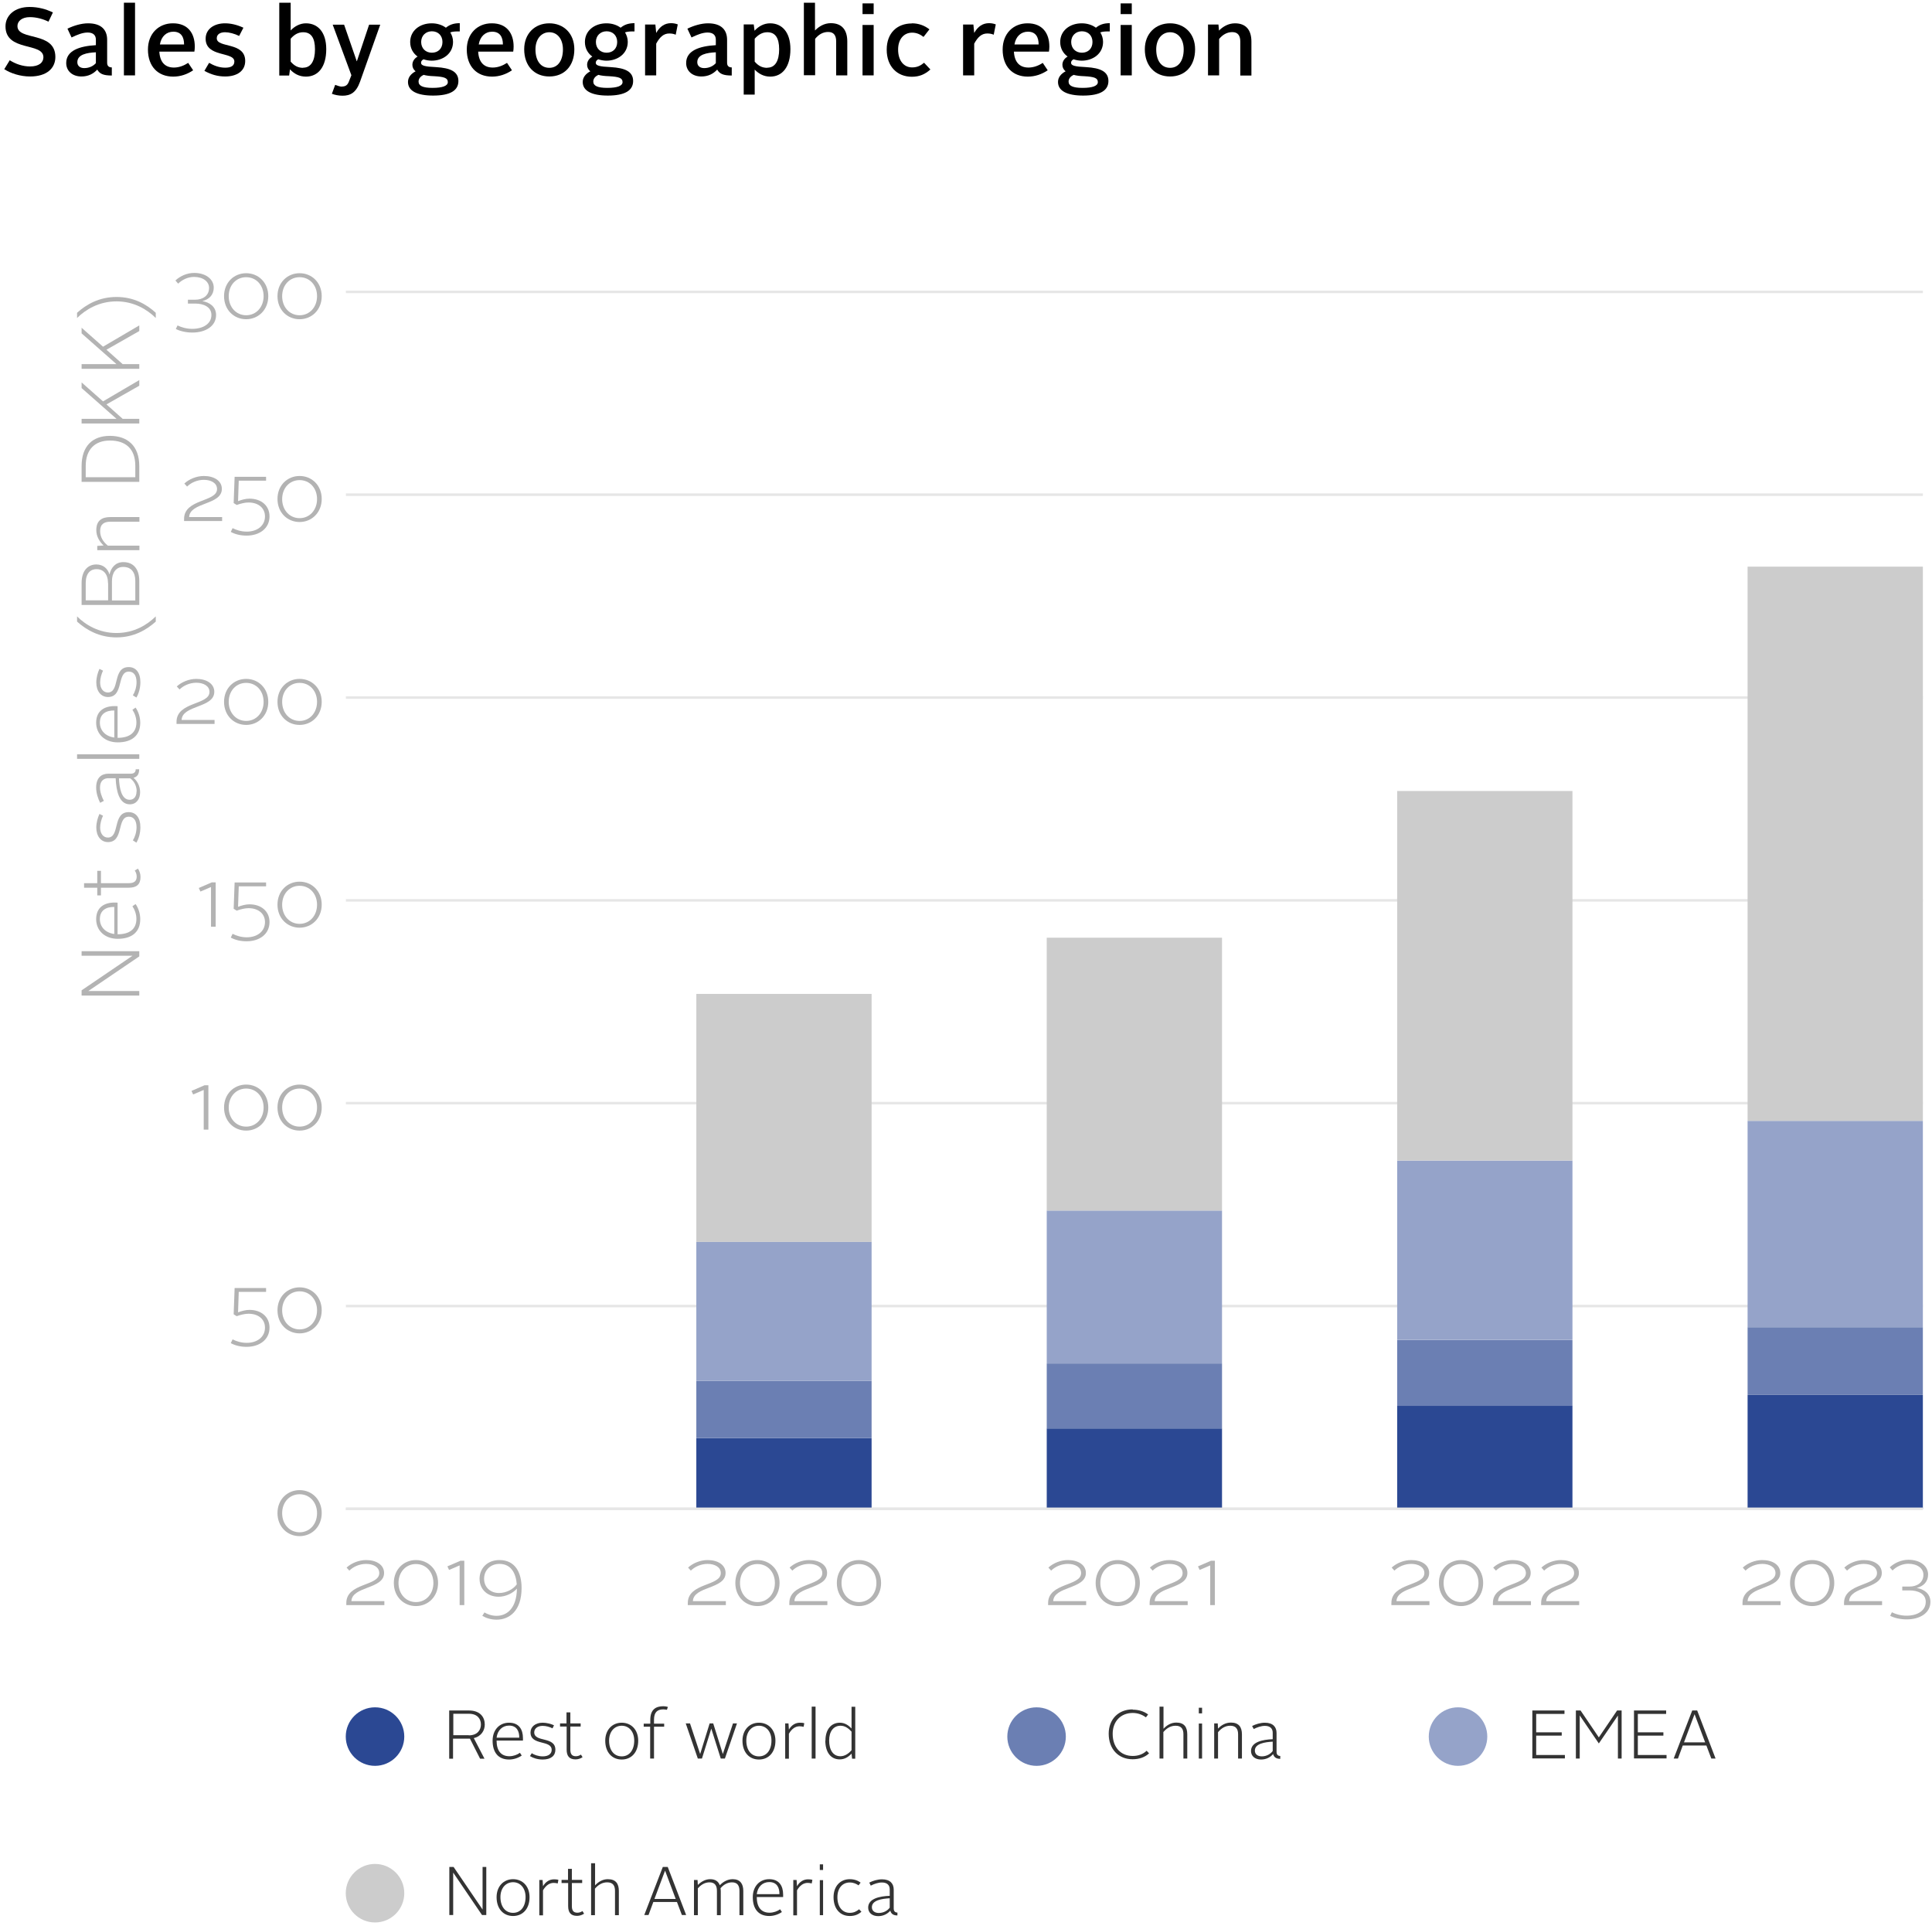 <?xml version="1.0" encoding="UTF-8"?><svg xmlns="http://www.w3.org/2000/svg" xmlns:xlink="http://www.w3.org/1999/xlink" width="331px" height="330px" viewBox="0 0 331 330" version="1.1"><title>ATMI24_RC_sales_region2-NVN</title><defs><rect id="path-1" x="0" y="0" width="30.03" height="12.12"/><rect id="path-3" x="0" y="0" width="30.03" height="9.79"/><rect id="path-5" x="0" y="0" width="30.03" height="23.84"/><rect id="path-7" x="0" y="0" width="30.03" height="42.48"/><rect id="path-9" x="0" y="0" width="30.03" height="13.768"/><rect id="path-11" x="0" y="0" width="30.03" height="11.132"/><polygon id="path-13" points="0 0 30.03 0 30.03 26.194 0 26.194 0 0"/><rect id="path-15" x="0" y="0" width="30.03" height="46.739"/><rect id="path-17" x="0" y="0" width="30.03" height="17.651"/><rect id="path-19" x="0" y="0" width="30.03" height="11.273"/><rect id="path-21" x="0" y="0" width="30.03" height="30.736"/><rect id="path-23" x="0" y="0" width="30.03" height="63.308"/><rect id="path-25" x="0" y="0" width="30.03" height="19.51"/><rect id="path-27" x="0" y="0" width="30.03" height="11.602"/><rect id="path-29" x="0" y="0" width="30.03" height="35.349"/><rect id="path-31" x="0" y="0" width="30.03" height="94.938"/></defs><g id="Page-1" stroke="none" stroke-width="1" fill="none" fill-rule="evenodd"><g id="ATMI24_RC_sales_region2-NVN" transform="translate(0.73, 0.44)"><g id="Laag_1"><g id="Element_x5F_1_x5F_copy55" transform="translate(29.324, 46.316)"><g id="Group" transform="translate(0, -0)"><g><line x1="29.206" y1="211.716" x2="299.382" y2="211.716" id="Path" stroke="#E6E6E6" stroke-width="0.43"/><g transform="translate(29.206, 2.071)" id="Path" stroke="#E6E6E6" stroke-width="0.43"><line x1="-1.67222296e-14" y1="174.908" x2="270.175" y2="174.908"/><line x1="-1.67222296e-14" y1="140.148" x2="270.175" y2="140.148"/><line x1="-1.67222296e-14" y1="105.411" x2="270.175" y2="105.411"/><line x1="-1.67222296e-14" y1="70.674" x2="270.175" y2="70.674"/><line x1="-1.67222296e-14" y1="35.914" x2="270.175" y2="35.914"/><line x1="-1.67222296e-14" y1="1.177" x2="270.175" y2="1.177"/></g><g transform="translate(89.243, 50.317)"><g transform="translate(0, 73.192)"><g transform="translate(0, 76.087)"><polygon id="Path" fill="#2B4893" fill-rule="nonzero" points="0 0 30.03 0 30.03 12.12 1.67222296e-14 12.12 1.67222296e-14 0"/><g id="Clipped"><mask id="mask-2" fill="white"></mask><g id="Rectangle"/><polygon id="Path" mask="url(#mask-2)" points="0 0 30.03 0 30.03 12.12 1.67222296e-14 12.12 1.67222296e-14 0"/></g></g><g transform="translate(0, 66.296)"><polygon id="Path" fill="#6B7FB3" fill-rule="nonzero" points="0 0 30.03 0 30.03 9.79 1.67222296e-14 9.79 1.67222296e-14 0"/><g id="Clipped"><mask id="mask-4" fill="white"></mask><g id="Rectangle"/><polygon id="Path" mask="url(#mask-4)" points="0 0 30.03 0 30.03 9.79 1.67222296e-14 9.79 1.67222296e-14 0"/></g></g><g transform="translate(0, 42.456)"><polygon id="Path" fill="#95A3C9" fill-rule="nonzero" points="0 0 30.03 0 30.03 23.84 1.67222296e-14 23.84 1.67222296e-14 0"/><g id="Clipped"><mask id="mask-6" fill="white"></mask><g id="Rectangle"/><polygon id="Path" mask="url(#mask-6)" points="0 0 30.03 0 30.03 23.84 1.67222296e-14 23.84 1.67222296e-14 0"/></g></g><g><polygon id="Path" fill="#CCCCCC" fill-rule="nonzero" points="0 0 30.03 0 30.03 42.48 1.67222296e-14 42.48 1.67222296e-14 0"/><g id="Clipped"><mask id="mask-8" fill="white"></mask><g id="Rectangle"/><polygon id="Path" mask="url(#mask-8)" points="0 0 30.03 0 30.03 42.48 1.67222296e-14 42.48 1.67222296e-14 0"/></g></g></g><g transform="translate(60.036, 63.566)"><g transform="translate(0, 84.065)"><polygon id="Path" fill="#2B4893" fill-rule="nonzero" points="0 0 30.03 0 30.03 13.768 0 13.768"/><g id="Clipped"><mask id="mask-10" fill="white"></mask><g id="Rectangle"/><polygon id="Path" mask="url(#mask-10)" points="0 0 30.03 0 30.03 13.768 0 13.768"/></g></g><g transform="translate(0, 72.933)"><polygon id="Path" fill="#6B7FB3" fill-rule="nonzero" points="0 0 30.03 0 30.03 11.132 0 11.132"/><g id="Clipped"><mask id="mask-12" fill="white"></mask><g id="Rectangle"/><polygon id="Path" mask="url(#mask-12)" points="0 0 30.03 0 30.03 11.132 0 11.132"/></g></g><g transform="translate(0, 46.739)"><polygon id="Path" fill="#95A3C9" fill-rule="nonzero" points="0 0 30.03 0 30.03 26.194 0 26.194"/><g id="Clipped"><mask id="mask-14" fill="white"></mask><g id="Path"/><polygon id="Path" mask="url(#mask-14)" points="0 0 30.03 0 30.03 26.194 0 26.194"/></g></g><g><polygon id="Path" fill="#CCCCCC" fill-rule="nonzero" points="0 0 30.03 0 30.03 46.739 0 46.739"/><g id="Clipped"><mask id="mask-16" fill="white"></mask><g id="Rectangle"/><polygon id="Path" mask="url(#mask-16)" points="0 0 30.03 0 30.03 46.739 0 46.739"/></g></g></g><g transform="translate(120.073, 38.432)"><g transform="translate(0, 105.317)"><polygon id="Path" fill="#2B4893" fill-rule="nonzero" points="0 0 30.03 0 30.03 17.651 0 17.651"/><g id="Clipped"><mask id="mask-18" fill="white"></mask><g id="Rectangle"/><polygon id="Path" mask="url(#mask-18)" points="0 0 30.03 0 30.03 17.651 0 17.651"/></g></g><g transform="translate(0, 94.067)"><polygon id="Path" fill="#6B7FB3" fill-rule="nonzero" points="0 0 30.03 0 30.03 11.273 0 11.273"/><g id="Clipped"><mask id="mask-20" fill="white"></mask><g id="Rectangle"/><polygon id="Path" mask="url(#mask-20)" points="0 0 30.03 0 30.03 11.273 0 11.273"/></g></g><g transform="translate(0, 63.308)"><polygon id="Path" fill="#95A3C9" fill-rule="nonzero" points="0 0 30.03 0 30.03 30.736 0 30.736"/><g id="Clipped"><mask id="mask-22" fill="white"></mask><g id="Rectangle"/><polygon id="Path" mask="url(#mask-22)" points="0 0 30.03 0 30.03 30.736 0 30.736"/></g></g><g><polygon id="Path" fill="#CCCCCC" fill-rule="nonzero" points="0 3.34444591e-14 30.03 3.34444591e-14 30.03 63.308 0 63.308 0 0"/><g id="Clipped" transform="translate(0, 0)"><mask id="mask-24" fill="white"></mask><g id="Rectangle"/><polygon id="Path" mask="url(#mask-24)" points="0 2.04541252e-30 30.03 2.04541252e-30 30.03 63.308 0 63.308 0 -3.34444591e-14"/></g></g></g><g transform="translate(180.109, 0)"><g transform="translate(0, 141.889)"><polygon id="Path" fill="#2B4893" fill-rule="nonzero" points="0 3.34444591e-14 30.03 3.34444591e-14 30.03 19.51 0 19.51 0 6.68889182e-14"/><g id="Clipped" transform="translate(0.024, 0)"><mask id="mask-26" fill="white"></mask><g id="Rectangle"/><polygon id="Path" mask="url(#mask-26)" points="-0.024 0 30.006 0 30.006 19.51 -0.024 19.51 -0.024 3.34444591e-14"/></g></g><g transform="translate(0, 130.287)"><polygon id="Path" fill="#6B7FB3" fill-rule="nonzero" points="0 3.34444591e-14 30.03 3.34444591e-14 30.03 11.602 0 11.602 0 0"/><g id="Clipped" transform="translate(0.024, 0)"><mask id="mask-28" fill="white"></mask><g id="Rectangle"/><polygon id="Path" mask="url(#mask-28)" points="-0.024 5.59755669e-31 30.006 5.59755669e-31 30.006 11.602 -0.024 11.602 -0.024 -3.34444591e-14"/></g></g><g transform="translate(0, 94.938)"><polygon id="Path" fill="#95A3C9" fill-rule="nonzero" points="0 0 30.03 0 30.03 35.349 0 35.349"/><g id="Clipped" transform="translate(0.024, 0)"><mask id="mask-30" fill="white"></mask><g id="Rectangle"/><polygon id="Path" mask="url(#mask-30)" points="-0.024 0 30.006 0 30.006 35.349 -0.024 35.349"/></g></g><g><polygon id="Path" fill="#CCCCCC" fill-rule="nonzero" points="0 0 30.03 0 30.03 94.938 0 94.938"/><g id="Clipped" transform="translate(0.024, 0)"><mask id="mask-32" fill="white"></mask><g id="Rectangle"/><polygon id="Path" mask="url(#mask-32)" points="-0.024 0 30.006 0 30.006 94.938 -0.024 94.938"/></g></g></g></g><g><line x1="29.206" y1="212.234" x2="29.206" y2="3.248" id="Path" stroke-opacity="0" stroke="#CCCCCC" stroke-width="0.4"/><g id="gtext" transform="translate(17.486, 208.515)" fill="#B3B3B3" fill-rule="nonzero"><path d="M3.789,0 C5.884,0 7.578,1.6 7.578,3.93 C7.578,6.26 5.884,7.884 3.789,7.884 C1.694,7.884 0,6.284 0,3.93 C0,1.577 1.718,0 3.789,0 Z M3.789,7.225 C5.507,7.225 6.778,5.837 6.778,3.954 C6.778,2.071 5.507,0.706 3.789,0.706 C2.071,0.706 0.8,2.071 0.8,3.954 C0.8,5.837 2.071,7.225 3.789,7.225 Z" id="Shape"/></g><g id="gtext-2" transform="translate(9.484, 173.778)" fill="#B3B3B3" fill-rule="nonzero"><g id="Group"><path d="M0.329,8.92 C0.941,9.226 1.765,9.508 2.73,9.508 C4.542,9.508 5.86,8.496 5.86,6.896 C5.86,5.484 4.754,4.519 3.036,4.519 C2.448,4.519 1.742,4.683 1.012,4.942 L0.494,4.613 L0.659,0.118 L6.048,0.118 L6.048,0.777 L1.365,0.777 L1.247,4.283 C1.859,4.048 2.565,3.86 3.201,3.86 C5.225,3.86 6.637,5.06 6.637,6.896 C6.637,8.967 4.919,10.19 2.706,10.19 C1.6,10.19 0.682,9.932 0,9.555 L0.306,8.92 L0.329,8.92 Z" id="Path"/><path d="M11.791,0 C13.885,0 15.58,1.6 15.58,3.93 C15.58,6.26 13.885,7.884 11.791,7.884 C9.696,7.884 8.002,6.284 8.002,3.93 C8.002,1.577 9.72,0 11.791,0 Z M11.791,7.202 C13.509,7.202 14.78,5.813 14.78,3.93 C14.78,2.047 13.509,0.682 11.791,0.682 C10.073,0.682 8.802,2.047 8.802,3.93 C8.802,5.813 10.073,7.202 11.791,7.202 Z" id="Shape"/></g></g><g id="gtext-3" transform="translate(2.753, 139.042)" fill="#B3B3B3" fill-rule="nonzero"><g id="Group"><polygon id="Path" points="2.095 7.719 2.095 0.918 0.282 1.694 0 1.083 2.236 0.118 2.895 0.118 2.895 7.719"/><path d="M9.367,0 C11.461,0 13.156,1.6 13.156,3.93 C13.156,6.26 11.461,7.884 9.367,7.884 C7.272,7.884 5.578,6.284 5.578,3.93 C5.578,1.577 7.296,0 9.367,0 Z M9.367,7.202 C11.085,7.202 12.356,5.813 12.356,3.93 C12.356,2.047 11.085,0.682 9.367,0.682 C7.649,0.682 6.378,2.047 6.378,3.93 C6.378,5.813 7.649,7.202 9.367,7.202 Z" id="Shape"/><path d="M18.522,0 C20.616,0 22.311,1.6 22.311,3.93 C22.311,6.26 20.616,7.884 18.522,7.884 C16.427,7.884 14.733,6.284 14.733,3.93 C14.733,1.577 16.451,0 18.522,0 Z M18.522,7.202 C20.24,7.202 21.51,5.813 21.51,3.93 C21.51,2.047 20.24,0.682 18.522,0.682 C16.804,0.682 15.533,2.047 15.533,3.93 C15.533,5.813 16.804,7.202 18.522,7.202 Z" id="Shape"/></g></g><g id="gtext-4" transform="translate(4.001, 104.281)" fill="#B3B3B3" fill-rule="nonzero"><g id="Group"><polygon id="Path" points="2.095 7.719 2.095 0.918 0.282 1.694 0 1.083 2.236 0.118 2.895 0.118 2.895 7.719"/><path d="M5.813,8.943 C6.425,9.249 7.249,9.531 8.214,9.531 C10.026,9.531 11.344,8.519 11.344,6.919 C11.344,5.507 10.237,4.542 8.519,4.542 C7.931,4.542 7.225,4.707 6.496,4.966 L5.978,4.636 L6.142,0.141 L11.532,0.141 L11.532,0.8 L6.849,0.8 L6.731,4.307 C7.343,4.071 8.049,3.883 8.684,3.883 C10.708,3.883 12.12,5.083 12.12,6.919 C12.12,8.99 10.402,10.214 8.19,10.214 C7.084,10.214 6.166,9.955 5.484,9.579 L5.789,8.943 L5.813,8.943 Z" id="Path"/><path d="M17.274,0 C19.369,0 21.063,1.6 21.063,3.93 C21.063,6.26 19.369,7.884 17.274,7.884 C15.18,7.884 13.485,6.284 13.485,3.93 C13.485,1.577 15.203,0 17.274,0 Z M17.274,7.225 C18.992,7.225 20.263,5.837 20.263,3.954 C20.263,2.071 18.992,0.706 17.274,0.706 C15.556,0.706 14.285,2.071 14.285,3.954 C14.285,5.837 15.556,7.225 17.274,7.225 Z" id="Shape"/></g></g><g id="gtext-5" transform="translate(0.188, 69.544)" fill="#B3B3B3" fill-rule="nonzero"><g id="Group"><path d="M0,7.719 L0,7.413 C-0.047,3.86 5.649,4.519 5.649,2.236 C5.649,1.2 4.613,0.659 3.389,0.659 C2.283,0.659 1.201,1.13 0.518,1.812 L0.047,1.294 C0.848,0.541 2.142,1.67222296e-14 3.389,1.67222296e-14 C5.107,1.67222296e-14 6.472,0.8 6.472,2.212 C6.472,5.013 0.989,4.448 0.871,7.037 L6.519,7.037 L6.519,7.719 L0.047,7.719 L0,7.719 Z" id="Path"/><path d="M11.932,0 C14.027,0 15.721,1.6 15.721,3.93 C15.721,6.26 14.027,7.884 11.932,7.884 C9.838,7.884 8.143,6.284 8.143,3.93 C8.143,1.577 9.861,0 11.932,0 L11.932,0 Z M11.932,7.202 C13.65,7.202 14.921,5.813 14.921,3.93 C14.921,2.047 13.65,0.682 11.932,0.682 C10.214,0.682 8.943,2.047 8.943,3.93 C8.943,5.813 10.214,7.202 11.932,7.202 Z" id="Shape"/><path d="M21.087,0 C23.182,0 24.876,1.6 24.876,3.93 C24.876,6.26 23.182,7.884 21.087,7.884 C18.993,7.884 17.298,6.284 17.298,3.93 C17.298,1.577 19.016,0 21.087,0 L21.087,0 Z M21.087,7.202 C22.805,7.202 24.076,5.813 24.076,3.93 C24.076,2.047 22.805,0.682 21.087,0.682 C19.369,0.682 18.098,2.047 18.098,3.93 C18.098,5.813 19.369,7.202 21.087,7.202 Z" id="Shape"/></g></g><g id="gtext-6" transform="translate(1.482, 34.784)" fill="#B3B3B3" fill-rule="nonzero"><g id="Group"><path d="M0,7.719 L0,7.413 C-0.047,3.86 5.649,4.519 5.649,2.236 C5.649,1.2 4.613,0.659 3.389,0.659 C2.283,0.659 1.201,1.13 0.518,1.812 L0.047,1.294 C0.848,0.541 2.142,0 3.389,0 C5.107,0 6.472,0.8 6.472,2.212 C6.472,5.013 0.989,4.448 0.871,7.037 L6.519,7.037 L6.519,7.719 L0.047,7.719 L0,7.719 Z" id="Path"/><path d="M8.331,8.943 C8.943,9.249 9.767,9.531 10.732,9.531 C12.544,9.531 13.862,8.519 13.862,6.919 C13.862,5.507 12.756,4.542 11.038,4.542 C10.45,4.542 9.744,4.707 9.014,4.966 L8.496,4.636 L8.661,0.141 L14.05,0.141 L14.05,0.8 L9.367,0.8 L9.249,4.307 C9.861,4.071 10.567,3.883 11.203,3.883 C13.227,3.883 14.639,5.083 14.639,6.919 C14.639,8.99 12.921,10.214 10.708,10.214 C9.602,10.214 8.685,9.955 8.002,9.579 L8.308,8.943 L8.331,8.943 Z" id="Path"/><path d="M19.793,0 C21.887,0 23.582,1.6 23.582,3.93 C23.582,6.26 21.887,7.884 19.793,7.884 C17.698,7.884 16.004,6.284 16.004,3.93 C16.004,1.577 17.722,0 19.793,0 Z M19.793,7.225 C21.511,7.225 22.782,5.837 22.782,3.954 C22.782,2.071 21.511,0.706 19.793,0.706 C18.075,0.706 16.804,2.071 16.804,3.954 C16.804,5.837 18.075,7.225 19.793,7.225 Z" id="Shape"/></g></g><g id="gtext-7" fill="#B3B3B3" fill-rule="nonzero"><g id="Group"><path d="M0.353,8.99 C0.965,9.296 1.883,9.579 2.871,9.579 C4.754,9.579 6.166,8.708 6.166,7.202 C6.166,5.813 4.801,5.248 3.412,5.248 L2.142,5.248 L2.142,4.589 L3.389,4.589 C4.636,4.589 5.766,3.93 5.766,2.565 C5.766,1.506 4.777,0.682 3.177,0.682 C2.165,0.682 1.153,1.153 0.471,1.836 L0,1.294 C0.8,0.541 1.977,0 3.201,0 C5.225,0 6.566,1.083 6.566,2.518 C6.566,3.766 5.766,4.542 4.613,4.825 C5.86,5.036 6.966,5.789 6.966,7.202 C6.966,9.131 5.154,10.214 2.895,10.214 C1.789,10.214 0.753,9.955 0.071,9.602 L0.377,8.967 L0.353,8.99 Z" id="Path"/><path d="M12.12,0.047 C14.215,0.047 15.909,1.647 15.909,3.977 C15.909,6.307 14.215,7.931 12.12,7.931 C10.026,7.931 8.331,6.331 8.331,3.977 C8.331,1.624 10.049,0.047 12.12,0.047 Z M12.12,7.249 C13.838,7.249 15.109,5.86 15.109,3.977 C15.109,2.095 13.838,0.73 12.12,0.73 C10.402,0.73 9.131,2.095 9.131,3.977 C9.131,5.86 10.402,7.249 12.12,7.249 Z" id="Shape"/><path d="M21.275,0.047 C23.37,0.047 25.064,1.647 25.064,3.977 C25.064,6.307 23.37,7.931 21.275,7.931 C19.181,7.931 17.486,6.331 17.486,3.977 C17.486,1.624 19.204,0.047 21.275,0.047 Z M21.275,7.249 C22.993,7.249 24.264,5.86 24.264,3.977 C24.264,2.095 22.993,0.73 21.275,0.73 C19.557,0.73 18.286,2.095 18.286,3.977 C18.286,5.86 19.557,7.249 21.275,7.249 Z" id="Shape"/></g></g></g><line x1="29.206" y1="211.716" x2="299.382" y2="211.716" id="Path" stroke="#E6E6E6" stroke-width="0.43"/><g transform="translate(29.277, 220.447)" fill="#B3B3B3" fill-rule="nonzero"><g id="Group" transform="translate(0, 0.047)"><path d="M0,7.719 L0,7.413 C-0.047,3.86 5.649,4.519 5.649,2.236 C5.649,1.2 4.613,0.659 3.389,0.659 C2.283,0.659 1.201,1.13 0.518,1.812 L0.047,1.294 C0.848,0.541 2.142,3.34444591e-14 3.389,3.34444591e-14 C5.107,3.34444591e-14 6.472,0.8 6.472,2.212 C6.472,5.013 0.989,4.448 0.871,7.037 L6.519,7.037 L6.519,7.719 L0.047,7.719 L0,7.719 Z" id="Path"/><path d="M11.932,0 C14.027,0 15.721,1.6 15.721,3.93 C15.721,6.26 14.027,7.884 11.932,7.884 C9.838,7.884 8.143,6.284 8.143,3.93 C8.143,1.577 9.861,0 11.932,0 L11.932,0 Z M11.932,7.202 C13.65,7.202 14.921,5.813 14.921,3.93 C14.921,2.047 13.65,0.682 11.932,0.682 C10.214,0.682 8.943,2.047 8.943,3.93 C8.943,5.813 10.214,7.202 11.932,7.202 Z" id="Shape"/><polygon id="Path" points="19.416 7.719 19.416 0.918 17.604 1.694 17.322 1.083 19.557 0.118 20.216 0.118 20.216 7.719"/><path d="M23.652,8.967 C24.123,9.249 24.853,9.555 25.747,9.555 C27.489,9.555 29.183,8.308 29.23,4.895 C28.548,5.672 27.324,6.284 26.1,6.284 C24.217,6.284 22.829,5.06 22.829,3.201 C22.829,1.506 24.076,0 26.241,0 C28.948,0 30.03,2.165 30.03,4.777 C30.03,8.731 27.912,10.214 25.747,10.214 C24.735,10.214 23.888,9.908 23.299,9.555 L23.676,8.967 L23.652,8.967 Z M29.207,4.189 C29.065,2.189 28.171,0.659 26.241,0.659 C24.57,0.659 23.605,1.859 23.605,3.201 C23.605,4.66 24.688,5.648 26.171,5.648 C27.394,5.648 28.618,4.989 29.183,4.189 L29.207,4.189 Z" id="Shape"/></g><g id="Group" transform="translate(58.507, 0.047)"><path d="M0,7.719 L0,7.413 C-0.047,3.86 5.649,4.519 5.649,2.236 C5.649,1.2 4.613,0.659 3.389,0.659 C2.283,0.659 1.201,1.13 0.518,1.812 L0.047,1.294 C0.848,0.541 2.142,3.34444591e-14 3.389,3.34444591e-14 C5.107,3.34444591e-14 6.472,0.8 6.472,2.212 C6.472,5.013 0.989,4.448 0.871,7.037 L6.519,7.037 L6.519,7.719 L0.047,7.719 L0,7.719 Z" id="Path"/><path d="M11.932,0 C14.027,0 15.721,1.6 15.721,3.93 C15.721,6.26 14.027,7.884 11.932,7.884 C9.838,7.884 8.143,6.284 8.143,3.93 C8.143,1.577 9.861,0 11.932,0 L11.932,0 Z M11.932,7.202 C13.65,7.202 14.921,5.813 14.921,3.93 C14.921,2.047 13.65,0.682 11.932,0.682 C10.214,0.682 8.943,2.047 8.943,3.93 C8.943,5.813 10.214,7.202 11.932,7.202 Z" id="Shape"/><path d="M17.392,7.719 L17.392,7.413 C17.345,3.86 23.041,4.519 23.041,2.236 C23.041,1.2 22.005,0.659 20.781,0.659 C19.675,0.659 18.593,1.13 17.91,1.812 L17.439,1.294 C18.239,0.541 19.534,3.34444591e-14 20.781,3.34444591e-14 C22.499,3.34444591e-14 23.864,0.8 23.864,2.212 C23.864,5.013 18.381,4.448 18.263,7.037 L23.911,7.037 L23.911,7.719 L17.439,7.719 L17.392,7.719 Z" id="Path"/><path d="M29.324,0 C31.419,0 33.113,1.6 33.113,3.93 C33.113,6.26 31.419,7.884 29.324,7.884 C27.23,7.884 25.535,6.284 25.535,3.93 C25.535,1.577 27.253,0 29.324,0 L29.324,0 Z M29.324,7.202 C31.042,7.202 32.313,5.813 32.313,3.93 C32.313,2.047 31.042,0.682 29.324,0.682 C27.606,0.682 26.335,2.047 26.335,3.93 C26.335,5.813 27.606,7.202 29.324,7.202 Z" id="Shape"/></g><g id="Group" transform="translate(120.237, 0.047)"><path d="M0,7.719 L0,7.413 C-0.047,3.86 5.649,4.519 5.649,2.236 C5.649,1.2 4.613,0.659 3.389,0.659 C2.283,0.659 1.201,1.13 0.518,1.812 L0.047,1.294 C0.848,0.541 2.142,3.34444591e-14 3.389,3.34444591e-14 C5.107,3.34444591e-14 6.472,0.8 6.472,2.212 C6.472,5.013 0.989,4.448 0.871,7.037 L6.519,7.037 L6.519,7.719 L0.047,7.719 L0,7.719 Z" id="Path"/><path d="M11.932,0 C14.027,0 15.721,1.6 15.721,3.93 C15.721,6.26 14.027,7.884 11.932,7.884 C9.838,7.884 8.143,6.284 8.143,3.93 C8.143,1.577 9.861,0 11.932,0 L11.932,0 Z M11.932,7.202 C13.65,7.202 14.921,5.813 14.921,3.93 C14.921,2.047 13.65,0.682 11.932,0.682 C10.214,0.682 8.943,2.047 8.943,3.93 C8.943,5.813 10.214,7.202 11.932,7.202 Z" id="Shape"/><path d="M17.392,7.719 L17.392,7.413 C17.345,3.86 23.041,4.519 23.041,2.236 C23.041,1.2 22.005,0.659 20.781,0.659 C19.675,0.659 18.593,1.13 17.91,1.812 L17.439,1.294 C18.239,0.541 19.534,3.34444591e-14 20.781,3.34444591e-14 C22.499,3.34444591e-14 23.864,0.8 23.864,2.212 C23.864,5.013 18.381,4.448 18.263,7.037 L23.911,7.037 L23.911,7.719 L17.439,7.719 L17.392,7.719 Z" id="Path"/><polygon id="Path" points="27.771 7.719 27.771 0.918 25.959 1.694 25.676 1.083 27.912 0.118 28.571 0.118 28.571 7.719"/></g><g id="Group" transform="translate(179.05, 0.047)"><path d="M0,7.719 L0,7.413 C-0.047,3.86 5.649,4.519 5.649,2.236 C5.649,1.2 4.613,0.659 3.389,0.659 C2.283,0.659 1.201,1.13 0.518,1.812 L0.047,1.294 C0.848,0.541 2.142,3.34444591e-14 3.389,3.34444591e-14 C5.107,3.34444591e-14 6.472,0.8 6.472,2.212 C6.472,5.013 0.989,4.448 0.871,7.037 L6.519,7.037 L6.519,7.719 L0.047,7.719 L0,7.719 Z" id="Path"/><path d="M11.932,0 C14.027,0 15.721,1.6 15.721,3.93 C15.721,6.26 14.027,7.884 11.932,7.884 C9.838,7.884 8.143,6.284 8.143,3.93 C8.143,1.577 9.861,0 11.932,0 L11.932,0 Z M11.932,7.202 C13.65,7.202 14.921,5.813 14.921,3.93 C14.921,2.047 13.65,0.682 11.932,0.682 C10.214,0.682 8.943,2.047 8.943,3.93 C8.943,5.813 10.214,7.202 11.932,7.202 Z" id="Shape"/><path d="M17.392,7.719 L17.392,7.413 C17.345,3.86 23.041,4.519 23.041,2.236 C23.041,1.2 22.005,0.659 20.781,0.659 C19.675,0.659 18.593,1.13 17.91,1.812 L17.439,1.294 C18.239,0.541 19.534,3.34444591e-14 20.781,3.34444591e-14 C22.499,3.34444591e-14 23.864,0.8 23.864,2.212 C23.864,5.013 18.381,4.448 18.263,7.037 L23.911,7.037 L23.911,7.719 L17.439,7.719 L17.392,7.719 Z" id="Path"/><path d="M25.653,7.719 L25.653,7.413 C25.606,3.86 31.301,4.519 31.301,2.236 C31.301,1.2 30.266,0.659 29.042,0.659 C27.936,0.659 26.853,1.13 26.171,1.812 L25.7,1.294 C26.5,0.541 27.794,3.34444591e-14 29.042,3.34444591e-14 C30.76,3.34444591e-14 32.125,0.8 32.125,2.212 C32.125,5.013 26.641,4.448 26.524,7.037 L32.172,7.037 L32.172,7.719 L25.7,7.719 L25.653,7.719 Z" id="Path"/></g><g id="Group" transform="translate(239.204, -0)"><path d="M0,7.766 L0,7.46 C-0.047,3.907 5.649,4.566 5.649,2.283 C5.649,1.247 4.613,0.706 3.389,0.706 C2.283,0.706 1.201,1.177 0.518,1.859 L0.047,1.341 C0.848,0.588 2.142,0.047 3.389,0.047 C5.107,0.047 6.472,0.847 6.472,2.259 C6.472,5.06 0.989,4.495 0.871,7.084 L6.519,7.084 L6.519,7.766 L0.047,7.766 L0,7.766 Z" id="Path"/><path d="M11.932,0.047 C14.027,0.047 15.721,1.647 15.721,3.977 C15.721,6.307 14.027,7.931 11.932,7.931 C9.838,7.931 8.143,6.331 8.143,3.977 C8.143,1.624 9.861,0.047 11.932,0.047 L11.932,0.047 Z M11.932,7.249 C13.65,7.249 14.921,5.86 14.921,3.977 C14.921,2.095 13.65,0.73 11.932,0.73 C10.214,0.73 8.943,2.095 8.943,3.977 C8.943,5.86 10.214,7.249 11.932,7.249 Z" id="Shape"/><path d="M17.392,7.766 L17.392,7.46 C17.345,3.907 23.041,4.566 23.041,2.283 C23.041,1.247 22.005,0.706 20.781,0.706 C19.675,0.706 18.593,1.177 17.91,1.859 L17.439,1.341 C18.239,0.588 19.534,0.047 20.781,0.047 C22.499,0.047 23.864,0.847 23.864,2.259 C23.864,5.06 18.381,4.495 18.263,7.084 L23.911,7.084 L23.911,7.766 L17.439,7.766 L17.392,7.766 Z" id="Path"/><path d="M25.582,8.99 C26.194,9.296 27.112,9.579 28.1,9.579 C29.983,9.579 31.395,8.708 31.395,7.202 C31.395,5.813 30.03,5.248 28.642,5.248 L27.371,5.248 L27.371,4.589 L28.618,4.589 C29.866,4.589 30.995,3.93 30.995,2.565 C30.995,1.506 30.007,0.682 28.406,0.682 C27.394,0.682 26.382,1.153 25.7,1.836 L25.229,1.294 C26.029,0.541 27.206,0 28.43,0 C30.454,0 31.795,1.083 31.795,2.518 C31.795,3.766 30.995,4.542 29.842,4.825 C31.089,5.036 32.195,5.789 32.195,7.202 C32.195,9.131 30.383,10.214 28.124,10.214 C27.018,10.214 25.982,9.955 25.3,9.602 L25.606,8.967 L25.582,8.99 Z" id="Path"/></g></g></g><g transform="translate(29.183, 245.535)" fill-rule="nonzero"><g><circle id="Oval" fill="#2B4893" cx="5.013" cy="5.201" r="5.013"/><g id="Group" transform="translate(17.721, 0)" fill="#333333"><path d="M0.024,0.73 L3.365,0.73 C5.366,0.73 6.095,1.93 6.095,3.13 C6.095,4.119 5.531,5.154 4.213,5.46 L6.048,8.99 L5.295,8.99 L3.554,5.554 L0.659,5.554 L0.659,8.99 L0,8.99 L0,0.753 L0.024,0.73 Z M3.365,4.989 C4.872,4.989 5.436,4.024 5.436,3.13 C5.436,2.236 4.895,1.294 3.389,1.294 L0.706,1.294 L0.706,4.966 L3.365,4.966 L3.365,4.989 Z" id="Shape"/><path d="M10.261,2.824 C11.932,2.824 12.638,3.954 12.638,5.46 C12.638,5.578 12.638,5.766 12.638,5.884 L8.119,5.884 C8.119,7.578 8.849,8.567 10.308,8.567 C10.991,8.567 11.673,8.308 12.12,7.978 L12.426,8.449 C11.861,8.849 11.061,9.131 10.261,9.131 C8.425,9.131 7.437,7.931 7.437,5.907 C7.437,4.024 8.637,2.824 10.237,2.824 L10.261,2.824 Z M8.143,5.389 L12.003,5.389 C12.026,4.26 11.555,3.318 10.261,3.318 C9.131,3.318 8.284,4.095 8.119,5.389 L8.143,5.389 Z" id="Shape"/><path d="M14.144,8.049 C14.568,8.331 15.274,8.59 16.027,8.59 C17.015,8.59 17.557,8.143 17.557,7.484 C17.557,5.719 13.932,6.801 13.932,4.495 C13.932,3.507 14.78,2.824 16.003,2.824 C16.686,2.824 17.415,3.012 17.957,3.271 L17.698,3.789 C17.251,3.554 16.592,3.365 16.003,3.365 C15.133,3.365 14.568,3.836 14.568,4.472 C14.568,6.237 18.192,5.107 18.192,7.46 C18.192,8.496 17.415,9.131 16.027,9.131 C15.133,9.131 14.356,8.872 13.838,8.543 L14.144,8.049 L14.144,8.049 Z" id="Path"/><path d="M20.098,3.483 L18.992,3.483 L18.992,2.942 L20.098,2.942 L20.098,1.059 L20.757,1.059 L20.757,2.942 L22.522,2.942 L22.522,3.483 L20.757,3.483 L20.757,7.437 C20.757,8.143 20.993,8.567 21.699,8.567 C22.005,8.567 22.311,8.472 22.57,8.284 L22.852,8.731 C22.546,8.943 22.099,9.108 21.652,9.108 C20.569,9.108 20.122,8.519 20.122,7.437 L20.122,3.483 L20.098,3.483 Z" id="Path"/><path d="M29.559,2.824 C31.183,2.824 32.383,4.024 32.383,5.907 C32.383,7.884 31.23,9.131 29.559,9.131 C27.888,9.131 26.735,7.884 26.735,5.907 C26.735,4.048 27.935,2.824 29.559,2.824 Z M29.559,8.59 C30.854,8.59 31.701,7.531 31.701,5.884 C31.701,4.354 30.807,3.342 29.559,3.342 C28.312,3.342 27.394,4.354 27.394,5.884 C27.394,7.531 28.241,8.59 29.559,8.59 Z" id="Shape"/><path d="M34.454,3.507 L33.325,3.507 L33.325,2.989 L34.454,2.989 L34.454,2.33 C34.454,0.588 35.372,0 36.69,0 C36.949,0 37.279,0.047 37.467,0.118 L37.302,0.612 C37.184,0.588 36.902,0.541 36.69,0.541 C35.702,0.541 35.09,0.988 35.09,2.306 L35.09,2.989 L36.831,2.989 L36.831,3.507 L35.09,3.507 L35.09,8.967 L34.431,8.967 L34.431,3.507 L34.454,3.507 Z" id="Path"/><polygon id="Path" points="40.573 2.942 41.256 2.942 42.997 8.19 42.997 8.19 44.621 2.942 45.233 2.942 46.881 8.19 46.881 8.19 48.622 2.942 49.305 2.942 47.234 8.967 46.528 8.967 44.904 3.836 44.904 3.836 43.303 8.967 42.597 8.967 40.526 2.942"/><path d="M53.07,2.824 C54.694,2.824 55.894,4.024 55.894,5.907 C55.894,7.884 54.741,9.131 53.07,9.131 C51.399,9.131 50.246,7.884 50.246,5.907 C50.246,4.048 51.446,2.824 53.07,2.824 Z M53.07,8.59 C54.365,8.59 55.212,7.531 55.212,5.884 C55.212,4.354 54.318,3.342 53.07,3.342 C51.823,3.342 50.905,4.354 50.905,5.884 C50.905,7.531 51.752,8.59 53.07,8.59 Z" id="Shape"/><path d="M57.542,2.942 L58.13,2.942 L58.201,4.001 C58.671,3.201 59.33,2.824 60.107,2.824 C60.389,2.824 60.648,2.848 60.837,2.918 L60.719,3.53 C60.531,3.483 60.295,3.436 60.036,3.436 C59.307,3.436 58.695,3.86 58.201,4.707 L58.201,8.99 L57.565,8.99 L57.565,2.965 L57.542,2.942 Z" id="Path"/><polygon id="Path" points="62.107 0.071 62.766 0.071 62.766 8.967 62.107 8.967"/><path d="M64.461,5.884 C64.461,3.977 65.449,2.824 66.932,2.824 C67.779,2.824 68.415,3.271 68.932,3.813 L68.932,0.094 L69.568,0.094 L69.568,8.99 L69.027,8.99 L68.932,8.119 C68.391,8.708 67.732,9.108 66.908,9.108 C65.355,9.108 64.437,7.861 64.437,5.86 L64.461,5.884 Z M68.932,7.555 L68.932,4.354 C68.391,3.766 67.803,3.342 67.05,3.342 C65.849,3.342 65.096,4.307 65.096,5.86 C65.096,7.507 65.779,8.567 67.026,8.567 C67.732,8.567 68.391,8.166 68.909,7.555 L68.932,7.555 Z" id="Shape"/></g></g><g transform="translate(113.342, 0.071)"><circle id="Oval" fill="#6B7FB3" cx="5.013" cy="5.131" r="5.013"/><g id="Group" transform="translate(17.368, 0)" fill="#333333"><path d="M4.119,0.518 C5.107,0.518 6.048,0.8 6.754,1.341 L6.378,1.836 C5.742,1.365 4.966,1.083 4.119,1.083 C2.071,1.083 0.682,2.518 0.682,4.66 C0.682,6.943 2.047,8.449 4.119,8.449 C5.06,8.449 5.907,8.143 6.496,7.555 L6.919,8.002 C6.19,8.684 5.201,9.014 4.095,9.014 C1.647,9.014 0,7.249 0,4.636 C0,2.165 1.671,0.471 4.095,0.471 L4.119,0.518 Z" id="Path"/><path d="M8.731,0 L9.39,0 L9.39,3.789 C9.955,3.177 10.685,2.73 11.579,2.73 C12.967,2.73 13.462,3.53 13.462,4.754 L13.462,8.896 L12.803,8.896 L12.803,4.73 C12.803,3.86 12.473,3.271 11.461,3.271 C10.614,3.271 9.932,3.695 9.367,4.354 L9.367,8.896 L8.708,8.896 L8.708,0 L8.731,0 Z" id="Path"/><path d="M15.439,0.188 L15.999,0.188 L15.999,1.153 L15.439,1.153 L15.439,0.188 Z M15.439,2.895 L15.999,2.895 L15.999,8.896 L15.439,8.896 L15.439,2.895 Z" id="Shape"/><path d="M18.098,2.871 L18.686,2.871 L18.733,3.766 C19.275,3.177 20.028,2.73 20.946,2.73 C22.311,2.73 22.828,3.53 22.828,4.754 L22.828,8.896 L22.169,8.896 L22.169,4.73 C22.169,3.86 21.816,3.271 20.828,3.271 C19.981,3.271 19.298,3.695 18.733,4.377 L18.733,8.896 L18.074,8.896 L18.074,2.871 L18.098,2.871 Z" id="Path"/><path d="M28.1,5.554 L28.1,4.472 C28.1,3.789 27.7,3.295 26.759,3.295 C26.1,3.295 25.394,3.554 24.852,3.836 L24.57,3.318 C25.158,3.012 25.982,2.754 26.759,2.754 C28.171,2.754 28.759,3.507 28.759,4.519 L28.759,7.743 C28.759,8.214 28.994,8.449 29.395,8.449 L29.395,8.943 C28.688,8.943 28.312,8.661 28.171,8.119 C27.724,8.661 26.994,9.061 26.1,9.061 C25.064,9.061 24.382,8.472 24.382,7.602 C24.382,6.048 26.359,5.648 28.1,5.578 L28.1,5.554 Z M26.217,8.519 C27.065,8.519 27.747,8.096 28.1,7.602 L28.1,6.001 C26.759,6.072 25.041,6.331 25.041,7.531 C25.041,8.143 25.511,8.519 26.241,8.519 L26.217,8.519 Z" id="Shape"/></g></g><g transform="translate(185.546, 0.188)"><circle id="Oval" fill="#95A3C9" cx="5.013" cy="5.013" r="5.013"/><g id="Group" transform="translate(17.745, 0.518)" fill="#333333"><polygon id="Path" points="0 0.024 5.507 0.024 5.507 0.612 0.659 0.612 0.659 3.766 5.036 3.766 5.036 4.33 0.659 4.33 0.659 7.649 5.578 7.649 5.578 8.237 0 8.237 0 0"/><polygon id="Path" points="7.46 0.024 8.261 0.024 11.391 4.636 14.521 0.024 15.297 0.024 15.297 8.261 14.662 8.261 14.662 0.894 11.391 5.672 8.119 0.871 8.119 8.261 7.46 8.261"/><polygon id="Path" points="17.415 0.024 22.923 0.024 22.923 0.612 18.074 0.612 18.074 3.766 22.452 3.766 22.452 4.33 18.074 4.33 18.074 7.649 22.993 7.649 22.993 8.237 17.415 8.237 17.415 0"/><path d="M27.394,0.024 L28.241,0.024 L31.395,8.261 L30.665,8.261 L29.818,6.025 L25.77,6.025 L24.947,8.261 L24.217,8.261 L27.394,0.024 Z M25.982,5.484 L29.606,5.484 L27.794,0.659 L27.794,0.659 L25.982,5.484 L25.982,5.484 Z" id="Shape"/></g></g><g transform="translate(0, 26.9)"><circle id="Oval" fill="#CCCCCC" cx="5.013" cy="5.131" r="5.013"/><g id="Group" transform="translate(17.745, 0)" fill="#333333"><polygon id="Path" points="0 0.635 0.73 0.635 5.695 7.931 5.695 0.635 6.331 0.635 6.331 8.872 5.601 8.872 0.659 1.6 0.659 8.872 0 8.872"/><path d="M10.92,2.73 C12.544,2.73 13.744,3.93 13.744,5.813 C13.744,7.79 12.591,9.037 10.92,9.037 C9.249,9.037 8.096,7.79 8.096,5.813 C8.096,3.954 9.296,2.73 10.92,2.73 Z M10.92,8.496 C12.214,8.496 13.062,7.437 13.062,5.789 C13.062,4.26 12.167,3.248 10.92,3.248 C9.673,3.248 8.755,4.26 8.755,5.789 C8.755,7.437 9.602,8.496 10.92,8.496 Z" id="Shape"/><path d="M15.392,2.871 L15.98,2.871 L16.05,3.93 C16.521,3.13 17.18,2.754 17.957,2.754 C18.239,2.754 18.498,2.777 18.686,2.848 L18.569,3.46 C18.38,3.412 18.145,3.365 17.886,3.365 C17.157,3.365 16.545,3.789 16.05,4.636 L16.05,8.92 L15.415,8.92 L15.415,2.895 L15.392,2.871 Z" id="Path"/><path d="M20.334,3.389 L19.228,3.389 L19.228,2.848 L20.334,2.848 L20.334,0.965 L20.993,0.965 L20.993,2.848 L22.758,2.848 L22.758,3.389 L20.993,3.389 L20.993,7.343 C20.993,8.049 21.228,8.472 21.934,8.472 C22.24,8.472 22.546,8.378 22.805,8.19 L23.087,8.637 C22.781,8.849 22.334,9.014 21.887,9.014 C20.804,9.014 20.357,8.425 20.357,7.343 L20.357,3.389 L20.334,3.389 Z" id="Path"/><path d="M24.311,0 L24.97,0 L24.97,3.789 C25.535,3.177 26.264,2.73 27.159,2.73 C28.547,2.73 29.042,3.53 29.042,4.754 L29.042,8.896 L28.383,8.896 L28.383,4.73 C28.383,3.86 28.053,3.271 27.041,3.271 C26.194,3.271 25.511,3.695 24.947,4.354 L24.947,8.896 L24.288,8.896 L24.288,0 L24.311,0 Z" id="Path"/><path d="M36.573,0.635 L37.42,0.635 L40.573,8.872 L39.844,8.872 L38.997,6.637 L34.949,6.637 L34.125,8.872 L33.395,8.872 L36.573,0.635 Z M35.16,6.119 L38.785,6.119 L36.973,1.294 L36.949,1.294 L35.137,6.119 L35.16,6.119 Z" id="Shape"/><path d="M41.938,2.871 L42.527,2.871 L42.574,3.718 C43.115,3.177 43.845,2.73 44.692,2.73 C45.586,2.73 46.104,3.13 46.339,3.766 C46.904,3.177 47.657,2.73 48.552,2.73 C49.822,2.73 50.364,3.53 50.364,4.73 L50.364,8.896 L49.705,8.896 L49.705,4.73 C49.705,3.86 49.375,3.271 48.434,3.271 C47.657,3.271 46.975,3.671 46.457,4.283 C46.481,4.448 46.504,4.589 46.504,4.777 L46.504,8.896 L45.845,8.896 L45.845,4.73 C45.845,3.86 45.516,3.271 44.574,3.271 C43.798,3.271 43.115,3.671 42.574,4.307 L42.574,8.896 L41.915,8.896 L41.915,2.871 L41.938,2.871 Z" id="Path"/><path d="M54.812,2.73 C56.483,2.73 57.189,3.86 57.189,5.366 C57.189,5.484 57.189,5.672 57.189,5.789 L52.67,5.789 C52.67,7.484 53.4,8.472 54.859,8.472 C55.541,8.472 56.224,8.214 56.671,7.884 L56.977,8.355 C56.412,8.755 55.612,9.037 54.812,9.037 C52.976,9.037 51.988,7.837 51.988,5.813 C51.988,3.93 53.188,2.73 54.788,2.73 L54.812,2.73 Z M52.694,5.295 L56.553,5.295 C56.577,4.166 56.106,3.224 54.812,3.224 C53.682,3.224 52.835,4.001 52.67,5.295 L52.694,5.295 Z" id="Shape"/><path d="M58.907,2.871 L59.495,2.871 L59.566,3.93 C60.036,3.13 60.695,2.754 61.472,2.754 C61.754,2.754 62.013,2.777 62.202,2.848 L62.084,3.46 C61.896,3.412 61.66,3.365 61.401,3.365 C60.672,3.365 60.06,3.789 59.566,4.636 L59.566,8.92 L58.93,8.92 L58.93,2.895 L58.907,2.871 Z" id="Path"/><path d="M63.472,0.188 L64.032,0.188 L64.032,1.153 L63.472,1.153 L63.472,0.188 Z M63.472,2.895 L64.032,2.895 L64.032,8.896 L63.472,8.896 L63.472,2.895 Z" id="Shape"/><path d="M68.603,2.73 C69.403,2.73 70.039,2.989 70.462,3.318 L70.109,3.789 C69.78,3.554 69.285,3.295 68.603,3.295 C67.356,3.295 66.485,4.26 66.485,5.813 C66.485,7.46 67.332,8.496 68.603,8.496 C69.309,8.496 69.78,8.237 70.203,7.884 L70.603,8.308 C70.062,8.778 69.474,9.037 68.603,9.037 C66.955,9.037 65.826,7.813 65.826,5.813 C65.826,3.93 66.979,2.73 68.603,2.73 L68.603,2.73 Z" id="Path"/><path d="M75.451,5.554 L75.451,4.472 C75.451,3.789 75.051,3.295 74.11,3.295 C73.451,3.295 72.745,3.554 72.204,3.836 L71.945,3.318 C72.533,3.012 73.333,2.754 74.134,2.754 C75.546,2.754 76.134,3.507 76.134,4.519 L76.134,7.743 C76.134,8.214 76.369,8.449 76.769,8.449 L76.769,8.943 C76.063,8.943 75.687,8.661 75.546,8.119 C75.098,8.661 74.369,9.061 73.475,9.061 C72.439,9.061 71.757,8.472 71.757,7.602 C71.757,6.048 73.71,5.648 75.475,5.578 L75.451,5.554 Z M73.569,8.519 C74.416,8.519 75.098,8.096 75.451,7.602 L75.451,6.001 C74.11,6.072 72.392,6.331 72.392,7.531 C72.392,8.143 72.863,8.519 73.592,8.519 L73.569,8.519 Z" id="Shape"/></g></g></g></g></g><g id="Group" fill="#000000" fill-rule="nonzero"><path d="M0.941,9.884 C1.953,10.52 3.154,10.944 4.424,10.944 C5.931,10.944 6.707,10.285 6.707,9.367 C6.707,6.754 0.212,8.472 0.212,4.071 C0.212,2.236 1.742,0.753 4.33,0.753 C5.837,0.753 7.178,1.13 8.331,1.694 L7.578,3.271 C6.613,2.801 5.507,2.495 4.377,2.495 C3.036,2.495 2.259,3.177 2.259,4.024 C2.259,6.613 8.755,4.848 8.755,9.32 C8.755,11.226 7.319,12.662 4.424,12.662 C2.73,12.662 1.106,12.12 -6.27083608e-15,11.414 L0.965,9.837 L0.941,9.884 Z" id="Path"/><path d="M15.697,7.319 L15.697,6.354 C15.697,5.625 15.274,5.131 14.285,5.131 C13.438,5.131 12.497,5.507 11.532,5.978 L10.826,4.472 C11.885,3.954 13.203,3.554 14.356,3.554 C16.686,3.554 17.627,4.73 17.627,6.378 L17.627,10.308 C17.627,10.873 17.933,11.108 18.427,11.108 L18.427,12.497 C16.968,12.497 16.356,12.214 15.933,11.485 C15.25,12.214 14.38,12.662 13.226,12.662 C11.673,12.662 10.614,11.72 10.614,10.355 C10.614,8.237 12.85,7.46 15.721,7.296 L15.697,7.319 Z M13.697,11.226 C14.568,11.226 15.25,10.873 15.697,10.379 L15.697,8.519 C14.191,8.59 12.52,8.872 12.52,10.214 C12.52,10.849 12.991,11.226 13.697,11.226 Z" id="Shape"/><polygon id="Path" points="20.499 0.024 22.405 0.024 22.405 12.473 20.499 12.473"/><path d="M28.924,3.554 C31.442,3.554 32.642,5.248 32.642,7.531 C32.642,7.79 32.619,8.19 32.572,8.402 L26.57,8.402 C26.665,10.19 27.535,11.132 29.065,11.132 C29.959,11.132 30.783,10.802 31.513,10.332 L32.36,11.602 C31.348,12.285 30.195,12.685 28.947,12.685 C26.335,12.685 24.617,10.944 24.617,8.049 C24.617,5.295 26.476,3.554 28.877,3.554 L28.924,3.554 Z M26.665,7.178 L30.807,7.178 C30.807,5.954 30.336,4.989 28.971,4.989 C27.794,4.989 26.9,5.789 26.665,7.178 Z" id="Shape"/><path d="M35.113,10.332 C35.914,10.802 36.855,11.155 37.843,11.155 C38.832,11.155 39.42,10.849 39.42,10.096 C39.42,8.355 34.501,9.437 34.501,6.19 C34.501,4.495 36.008,3.554 37.82,3.554 C38.785,3.554 39.844,3.789 40.973,4.307 L40.244,5.719 C39.444,5.319 38.502,5.083 37.843,5.083 C37.02,5.083 36.408,5.413 36.408,6.119 C36.408,7.837 41.279,6.684 41.279,10.002 C41.279,11.744 39.844,12.662 37.843,12.662 C36.525,12.662 35.396,12.309 34.29,11.697 L35.09,10.332 L35.113,10.332 Z" id="Path"/><path d="M47.139,0.024 L49.069,0.024 L49.069,4.777 C49.752,4.048 50.693,3.554 51.682,3.554 C53.753,3.554 55.165,5.107 55.165,7.978 C55.165,11.038 53.776,12.685 51.682,12.685 C50.505,12.685 49.634,12.167 48.952,11.438 L48.81,12.497 L47.116,12.497 L47.116,0.047 L47.139,0.024 Z M51.211,11.155 C52.552,11.155 53.235,9.979 53.235,8.002 C53.235,6.025 52.552,5.083 51.211,5.083 C50.387,5.083 49.705,5.46 49.069,6.19 L49.069,10.12 C49.728,10.873 50.364,11.179 51.211,11.179 L51.211,11.155 Z" id="Shape"/><path d="M57.871,14.38 C58.46,14.38 58.836,14.144 59.071,13.462 L59.472,12.45 L56.271,3.789 L58.224,3.789 L60.389,10.049 L60.413,10.049 L62.507,3.789 L64.414,3.789 L60.954,13.556 C60.272,15.462 59.283,15.956 57.942,15.956 C57.283,15.956 56.624,15.815 56.13,15.627 L56.694,14.097 C57.095,14.238 57.495,14.403 57.871,14.403 L57.871,14.38 Z" id="Path"/><path d="M70.486,11.791 C70.109,11.485 69.921,11.108 69.921,10.661 C69.921,10.026 70.321,9.531 70.815,9.249 C70.062,8.708 69.544,7.861 69.544,6.754 C69.544,4.825 71.168,3.554 73.239,3.554 C74.181,3.554 75.028,3.836 75.663,4.307 C76.252,3.836 76.911,3.53 78.04,3.53 L78.04,4.942 C77.405,4.942 76.887,4.942 76.416,5.107 C76.699,5.578 76.887,6.119 76.887,6.731 C76.887,8.802 75.098,9.955 73.239,9.955 C72.745,9.955 72.274,9.861 71.827,9.72 C71.568,9.861 71.404,10.049 71.404,10.308 C71.404,10.802 72.015,10.967 74.016,11.061 C76.416,11.202 77.805,11.814 77.805,13.438 C77.805,15.062 76.416,15.933 73.475,15.933 C70.721,15.933 69.168,15.133 69.168,13.603 C69.168,12.803 69.685,12.191 70.486,11.767 L70.486,11.791 Z M71.827,12.403 C71.309,12.638 70.98,13.038 70.98,13.532 C70.98,14.262 71.709,14.615 73.38,14.615 C75.051,14.615 75.993,14.285 75.993,13.626 C75.993,12.92 75.381,12.709 73.663,12.614 C72.933,12.591 72.321,12.52 71.827,12.379 L71.827,12.403 Z M75.075,6.754 C75.075,5.648 74.322,4.919 73.263,4.919 C72.204,4.919 71.427,5.672 71.427,6.754 C71.427,7.837 72.18,8.59 73.263,8.59 C74.345,8.59 75.075,7.861 75.075,6.754 Z" id="Shape"/><path d="M83.547,3.554 C86.065,3.554 87.266,5.248 87.266,7.531 C87.266,7.79 87.242,8.19 87.195,8.402 L81.194,8.402 C81.288,10.19 82.159,11.132 83.688,11.132 C84.583,11.132 85.407,10.802 86.136,10.332 L86.983,11.602 C85.971,12.285 84.818,12.685 83.571,12.685 C80.958,12.685 79.24,10.944 79.24,8.049 C79.24,5.295 81.1,3.554 83.5,3.554 L83.547,3.554 Z M81.288,7.178 L85.43,7.178 C85.43,5.954 84.959,4.989 83.594,4.989 C82.418,4.989 81.523,5.789 81.288,7.178 Z" id="Shape"/><path d="M93.385,3.554 C95.832,3.554 97.668,5.295 97.668,8.002 C97.668,10.896 95.926,12.662 93.385,12.662 C90.843,12.662 89.078,10.873 89.078,8.002 C89.078,5.295 90.914,3.554 93.385,3.554 Z M93.385,11.179 C94.844,11.179 95.715,9.932 95.715,8.025 C95.715,6.26 94.773,5.083 93.385,5.083 C91.996,5.083 91.008,6.26 91.008,8.025 C91.008,9.932 91.878,11.179 93.385,11.179 Z" id="Shape"/><path d="M100.421,11.791 C100.045,11.485 99.857,11.108 99.857,10.661 C99.857,10.026 100.257,9.531 100.751,9.249 C99.998,8.708 99.48,7.861 99.48,6.754 C99.48,4.825 101.104,3.554 103.175,3.554 C104.116,3.554 104.964,3.836 105.599,4.307 C106.187,3.836 106.846,3.53 107.976,3.53 L107.976,4.942 C107.341,4.942 106.823,4.942 106.352,5.107 C106.635,5.578 106.823,6.119 106.823,6.731 C106.823,8.802 105.034,9.955 103.175,9.955 C102.681,9.955 102.21,9.861 101.763,9.72 C101.504,9.861 101.339,10.049 101.339,10.308 C101.339,10.802 101.951,10.967 103.952,11.061 C106.352,11.202 107.741,11.814 107.741,13.438 C107.741,15.062 106.329,15.933 103.41,15.933 C100.657,15.933 99.104,15.133 99.104,13.603 C99.104,12.803 99.621,12.191 100.421,11.767 L100.421,11.791 Z M101.763,12.403 C101.245,12.638 100.916,13.038 100.916,13.532 C100.916,14.262 101.645,14.615 103.316,14.615 C104.987,14.615 105.929,14.285 105.929,13.626 C105.929,12.92 105.317,12.709 103.599,12.614 C102.869,12.591 102.257,12.52 101.763,12.379 L101.763,12.403 Z M105.011,6.754 C105.011,5.648 104.258,4.919 103.199,4.919 C102.139,4.919 101.363,5.672 101.363,6.754 C101.363,7.837 102.116,8.59 103.199,8.59 C104.281,8.59 105.011,7.861 105.011,6.754 Z" id="Shape"/><path d="M109.812,3.766 L111.553,3.766 L111.694,5.201 C112.33,4.071 113.177,3.53 114.236,3.53 C114.707,3.53 115.083,3.624 115.389,3.742 L115.036,5.507 C114.707,5.366 114.377,5.295 113.93,5.295 C112.965,5.295 112.306,5.907 111.694,7.037 L111.694,12.473 L109.788,12.473 L109.788,3.742 L109.812,3.766 Z" id="Path"/><path d="M121.908,7.319 L121.908,6.354 C121.908,5.625 121.485,5.131 120.496,5.131 C119.649,5.131 118.708,5.507 117.743,5.978 L117.037,4.472 C118.096,3.954 119.414,3.554 120.567,3.554 C122.897,3.554 123.838,4.73 123.838,6.378 L123.838,10.308 C123.838,10.873 124.144,11.108 124.638,11.108 L124.638,12.497 C123.179,12.497 122.567,12.214 122.144,11.485 C121.461,12.214 120.591,12.662 119.437,12.662 C117.884,12.662 116.825,11.72 116.825,10.355 C116.825,8.237 119.061,7.46 121.932,7.296 L121.908,7.319 Z M119.908,11.226 C120.779,11.226 121.461,10.873 121.908,10.379 L121.908,8.519 C120.402,8.59 118.731,8.872 118.731,10.214 C118.731,10.849 119.202,11.226 119.908,11.226 Z" id="Shape"/><path d="M128.569,15.768 L126.686,15.768 L126.686,3.742 L128.404,3.742 L128.545,4.825 C129.251,4.048 130.169,3.554 131.205,3.554 C133.276,3.554 134.688,5.107 134.688,7.978 C134.688,11.038 133.299,12.685 131.228,12.685 C130.098,12.685 129.228,12.167 128.569,11.485 L128.569,15.792 L128.569,15.768 Z M130.734,11.155 C132.075,11.155 132.758,9.979 132.758,8.002 C132.758,6.025 132.075,5.083 130.734,5.083 C129.91,5.083 129.228,5.46 128.569,6.19 L128.569,10.12 C129.228,10.873 129.863,11.179 130.734,11.179 L130.734,11.155 Z" id="Shape"/><path d="M136.97,0.024 L138.9,0.024 L138.9,4.777 C139.583,4.095 140.477,3.53 141.607,3.53 C143.56,3.53 144.431,4.754 144.431,6.66 L144.431,12.473 L142.525,12.473 L142.525,6.637 C142.525,5.672 142.148,5.036 141.16,5.036 C140.265,5.036 139.536,5.46 138.924,6.213 L138.924,12.45 L136.994,12.45 L136.994,0 L136.97,0.024 Z" id="Path"/><path d="M147.043,0.141 L148.95,0.141 L148.95,1.977 L147.043,1.977 L147.043,0.141 Z M147.043,3.836 L148.95,3.836 L148.95,12.473 L147.043,12.473 L147.043,3.836 L147.043,3.836 Z" id="Shape"/><path d="M155.492,3.554 C156.622,3.554 157.634,3.907 158.504,4.589 L157.493,5.884 C156.975,5.484 156.363,5.154 155.539,5.154 C154.151,5.154 153.139,6.237 153.139,8.049 C153.139,9.955 154.127,11.108 155.539,11.108 C156.41,11.108 156.998,10.802 157.587,10.308 L158.669,11.461 C157.728,12.309 156.763,12.709 155.492,12.709 C152.997,12.709 151.185,10.967 151.185,8.072 C151.185,5.178 152.997,3.577 155.492,3.577 L155.492,3.554 Z" id="Path"/><path d="M164.294,3.766 L166.036,3.766 L166.177,5.201 C166.812,4.071 167.659,3.53 168.718,3.53 C169.189,3.53 169.566,3.624 169.872,3.742 L169.519,5.507 C169.189,5.366 168.86,5.295 168.412,5.295 C167.448,5.295 166.789,5.907 166.177,7.037 L166.177,12.473 L164.27,12.473 L164.27,3.742 L164.294,3.766 Z" id="Path"/><path d="M175.332,3.554 C177.85,3.554 179.05,5.248 179.05,7.531 C179.05,7.79 179.027,8.19 178.979,8.402 L172.978,8.402 C173.072,10.19 173.943,11.132 175.473,11.132 C176.367,11.132 177.214,10.802 177.92,10.332 L178.768,11.602 C177.756,12.285 176.602,12.685 175.355,12.685 C172.743,12.685 171.048,10.944 171.048,8.049 C171.048,5.295 172.884,3.554 175.308,3.554 L175.332,3.554 Z M173.072,7.178 L177.214,7.178 C177.214,5.954 176.744,4.989 175.379,4.989 C174.202,4.989 173.308,5.789 173.072,7.178 Z" id="Shape"/><path d="M181.851,11.791 C181.474,11.485 181.286,11.108 181.286,10.661 C181.286,10.026 181.686,9.531 182.18,9.249 C181.427,8.708 180.909,7.861 180.909,6.754 C180.909,4.825 182.533,3.554 184.604,3.554 C185.546,3.554 186.393,3.836 187.028,4.307 C187.617,3.836 188.276,3.53 189.405,3.53 L189.405,4.942 C188.77,4.942 188.252,4.942 187.781,5.107 C188.064,5.578 188.252,6.119 188.252,6.731 C188.252,8.802 186.463,9.955 184.604,9.955 C184.11,9.955 183.639,9.861 183.192,9.72 C182.933,9.861 182.769,10.049 182.769,10.308 C182.769,10.802 183.38,10.967 185.381,11.061 C187.781,11.202 189.17,11.814 189.17,13.438 C189.17,15.062 187.758,15.933 184.84,15.933 C182.086,15.933 180.533,15.133 180.533,13.603 C180.533,12.803 181.05,12.191 181.851,11.767 L181.851,11.791 Z M183.192,12.403 C182.674,12.638 182.345,13.038 182.345,13.532 C182.345,14.262 183.074,14.615 184.745,14.615 C186.416,14.615 187.358,14.285 187.358,13.626 C187.358,12.92 186.746,12.709 185.028,12.614 C184.298,12.591 183.686,12.52 183.192,12.379 L183.192,12.403 Z M186.44,6.754 C186.44,5.648 185.687,4.919 184.628,4.919 C183.569,4.919 182.792,5.672 182.792,6.754 C182.792,7.837 183.545,8.59 184.628,8.59 C185.71,8.59 186.44,7.861 186.44,6.754 Z" id="Shape"/><path d="M191.264,0.141 L193.171,0.141 L193.171,1.977 L191.264,1.977 L191.264,0.141 Z M191.264,3.836 L193.171,3.836 L193.171,12.473 L191.264,12.473 L191.264,3.836 L191.264,3.836 Z" id="Shape"/><path d="M199.737,3.554 C202.184,3.554 204.02,5.295 204.02,8.002 C204.02,10.896 202.279,12.662 199.737,12.662 C197.195,12.662 195.407,10.873 195.407,8.002 C195.407,5.295 197.266,3.554 199.737,3.554 Z M199.737,11.179 C201.196,11.179 202.067,9.932 202.067,8.025 C202.067,6.26 201.125,5.083 199.737,5.083 C198.348,5.083 197.36,6.26 197.36,8.025 C197.36,9.932 198.231,11.179 199.737,11.179 Z" id="Shape"/><path d="M206.232,3.766 L208.021,3.766 L208.115,4.801 C208.774,4.119 209.739,3.554 210.845,3.554 C212.798,3.554 213.669,4.777 213.669,6.684 L213.669,12.497 L211.763,12.497 L211.763,6.66 C211.763,5.695 211.363,5.06 210.398,5.06 C209.504,5.06 208.751,5.484 208.139,6.237 L208.139,12.473 L206.232,12.473 L206.232,3.742 L206.232,3.766 Z" id="Path"/></g></g><g id="legend" transform="translate(12.473, 50.434)" fill="#B3B3B3" fill-rule="nonzero"><g id="Group"><polygon id="Path" points="0.777 119.649 0.777 118.778 9.508 112.848 0.777 112.848 0.777 112.071 10.661 112.071 10.661 112.965 1.93 118.896 10.661 118.896 10.661 119.673 0.777 119.673"/><path d="M3.271,106.588 C3.271,104.587 4.636,103.74 6.425,103.74 C6.59,103.74 6.801,103.74 6.943,103.763 L6.943,109.176 L6.966,109.176 C8.967,109.176 10.167,108.306 10.167,106.54 C10.167,105.717 9.861,104.917 9.484,104.375 L10.026,103.999 C10.496,104.658 10.826,105.623 10.826,106.588 C10.826,108.8 9.367,109.953 6.966,109.953 C4.73,109.953 3.271,108.517 3.271,106.588 L3.271,106.588 Z M6.378,109.129 L6.378,104.493 C5.036,104.469 3.907,105.034 3.907,106.564 C3.907,107.905 4.848,108.917 6.378,109.129 Z" id="Shape"/><path d="M4.095,101.198 L4.095,102.516 L3.46,102.516 L3.46,101.198 L1.2,101.198 L1.2,100.421 L3.46,100.421 L3.46,98.303 L4.095,98.303 L4.095,100.421 L8.849,100.421 C9.72,100.421 10.214,100.116 10.214,99.292 C10.214,98.915 10.096,98.562 9.884,98.256 L10.426,97.927 C10.685,98.303 10.873,98.821 10.873,99.362 C10.873,100.657 10.167,101.198 8.872,101.198 L4.119,101.198 L4.095,101.198 Z" id="Path"/><path d="M9.555,93.102 C9.884,92.585 10.19,91.737 10.19,90.843 C10.19,89.643 9.673,89.031 8.872,89.031 C6.754,89.031 8.072,93.385 5.295,93.385 C4.095,93.385 3.295,92.373 3.295,90.89 C3.295,90.066 3.53,89.219 3.836,88.56 L4.448,88.866 C4.189,89.407 3.954,90.184 3.954,90.89 C3.954,91.926 4.495,92.608 5.272,92.608 C7.39,92.608 6.025,88.254 8.849,88.254 C10.073,88.254 10.849,89.196 10.849,90.843 C10.849,91.902 10.543,92.843 10.167,93.479 L9.579,93.102 L9.555,93.102 Z" id="Path"/><path d="M6.66,82.441 L5.366,82.441 C4.566,82.441 3.93,82.912 3.93,84.042 C3.93,84.842 4.26,85.689 4.589,86.324 L3.954,86.654 C3.601,85.971 3.271,84.983 3.271,84.042 C3.271,82.371 4.166,81.665 5.366,81.665 L9.226,81.665 C9.767,81.665 10.049,81.382 10.049,80.911 L10.638,80.911 C10.638,81.759 10.308,82.206 9.673,82.371 C10.308,82.912 10.802,83.783 10.802,84.842 C10.802,86.065 10.12,86.913 9.037,86.913 C7.178,86.913 6.707,84.559 6.613,82.465 L6.66,82.441 Z M10.214,84.7 C10.214,83.688 9.696,82.865 9.108,82.465 L7.178,82.465 C7.249,84.065 7.578,86.136 9.014,86.136 C9.743,86.136 10.19,85.571 10.19,84.7 L10.214,84.7 Z" id="Shape"/><polygon id="Path" points="4.18055739e-15 79.123 4.18055739e-15 78.346 10.661 78.346 10.661 79.123 0 79.123"/><path d="M3.271,72.933 C3.271,70.933 4.636,70.086 6.425,70.086 C6.59,70.086 6.801,70.086 6.943,70.109 L6.943,75.522 L6.966,75.522 C8.967,75.522 10.167,74.651 10.167,72.886 C10.167,72.062 9.861,71.262 9.484,70.721 L10.026,70.344 C10.496,71.003 10.826,71.968 10.826,72.933 C10.826,75.145 9.367,76.299 6.966,76.299 C4.73,76.299 3.271,74.863 3.271,72.933 L3.271,72.933 Z M6.378,75.475 L6.378,70.839 C5.036,70.815 3.907,71.38 3.907,72.91 C3.907,74.251 4.848,75.263 6.378,75.475 Z" id="Shape"/><path d="M9.555,68.25 C9.884,67.732 10.19,66.885 10.19,65.991 C10.19,64.79 9.673,64.178 8.872,64.178 C6.754,64.178 8.072,68.532 5.295,68.532 C4.095,68.532 3.295,67.52 3.295,66.038 C3.295,65.214 3.53,64.367 3.836,63.708 L4.448,64.014 C4.189,64.555 3.954,65.332 3.954,66.038 C3.954,67.073 4.495,67.756 5.272,67.756 C7.39,67.756 6.025,63.402 8.849,63.402 C10.073,63.402 10.849,64.343 10.849,65.991 C10.849,67.05 10.543,67.991 10.167,68.626 L9.579,68.25 L9.555,68.25 Z" id="Path"/><path d="M0,55.612 L0,54.718 C1.436,56.153 3.718,57.565 6.754,57.565 C9.79,57.565 12.026,56.153 13.485,54.718 L13.485,55.612 C11.885,57.047 9.696,58.318 6.754,58.318 C3.813,58.318 1.6,57.047 0,55.612 L0,55.612 Z" id="Path"/><path d="M0.777,52.764 L0.777,48.975 C0.777,46.81 1.93,45.822 3.295,45.822 C4.495,45.822 5.272,46.551 5.554,47.54 C5.837,46.292 6.637,45.421 7.931,45.421 C9.673,45.421 10.661,46.622 10.661,48.646 L10.661,52.764 L0.777,52.764 L0.777,52.764 Z M5.295,48.999 C5.295,47.351 4.401,46.622 3.342,46.622 C2.283,46.622 1.483,47.351 1.483,48.999 L1.483,51.964 L5.319,51.964 L5.319,48.999 L5.295,48.999 Z M9.979,48.646 C9.979,47.116 9.249,46.245 7.908,46.245 C6.66,46.245 5.978,47.257 5.978,48.669 L5.978,51.988 L9.979,51.988 L9.979,48.646 L9.979,48.646 Z" id="Shape"/><path d="M3.46,43.35 L3.46,42.644 L4.542,42.574 C3.86,41.915 3.295,41.044 3.295,39.938 C3.295,38.291 4.26,37.702 5.719,37.702 L10.685,37.702 L10.685,38.502 L5.695,38.502 C4.66,38.502 3.954,38.902 3.954,40.103 C3.954,41.115 4.448,41.938 5.272,42.597 L10.685,42.597 L10.685,43.374 L3.483,43.374 L3.46,43.35 Z" id="Path"/><path d="M0.777,31.677 L0.777,28.994 C0.777,25.582 2.612,23.793 5.625,23.793 C8.637,23.793 10.661,25.488 10.661,28.994 L10.661,31.677 L0.777,31.677 Z M9.979,28.947 C9.979,26.006 8.331,24.593 5.625,24.593 C3.059,24.593 1.483,26.123 1.483,28.947 L1.483,30.877 L9.979,30.877 L9.979,28.947 Z" id="Shape"/><polygon id="Path" points="0.777 21.675 0.777 20.875 6.754 20.875 0.777 15.603 0.777 14.638 4.448 17.886 10.661 14.238 10.661 15.203 5.036 18.404 7.813 20.875 10.661 20.875 10.661 21.675"/><polygon id="Path" points="0.777 12.309 0.777 11.508 6.754 11.508 0.777 6.237 0.777 5.272 4.448 8.519 10.661 4.872 10.661 5.837 5.036 9.037 7.813 11.508 10.661 11.508 10.661 12.309"/><path d="M13.485,2.706 L13.485,3.601 C12.026,2.165 9.767,0.753 6.754,0.753 C3.742,0.753 1.459,2.165 8.36111478e-15,3.601 L8.36111478e-15,2.706 C1.6,1.271 3.789,0 6.754,0 C9.72,0 11.885,1.247 13.485,2.706 Z" id="Path"/></g></g></g></g></svg>